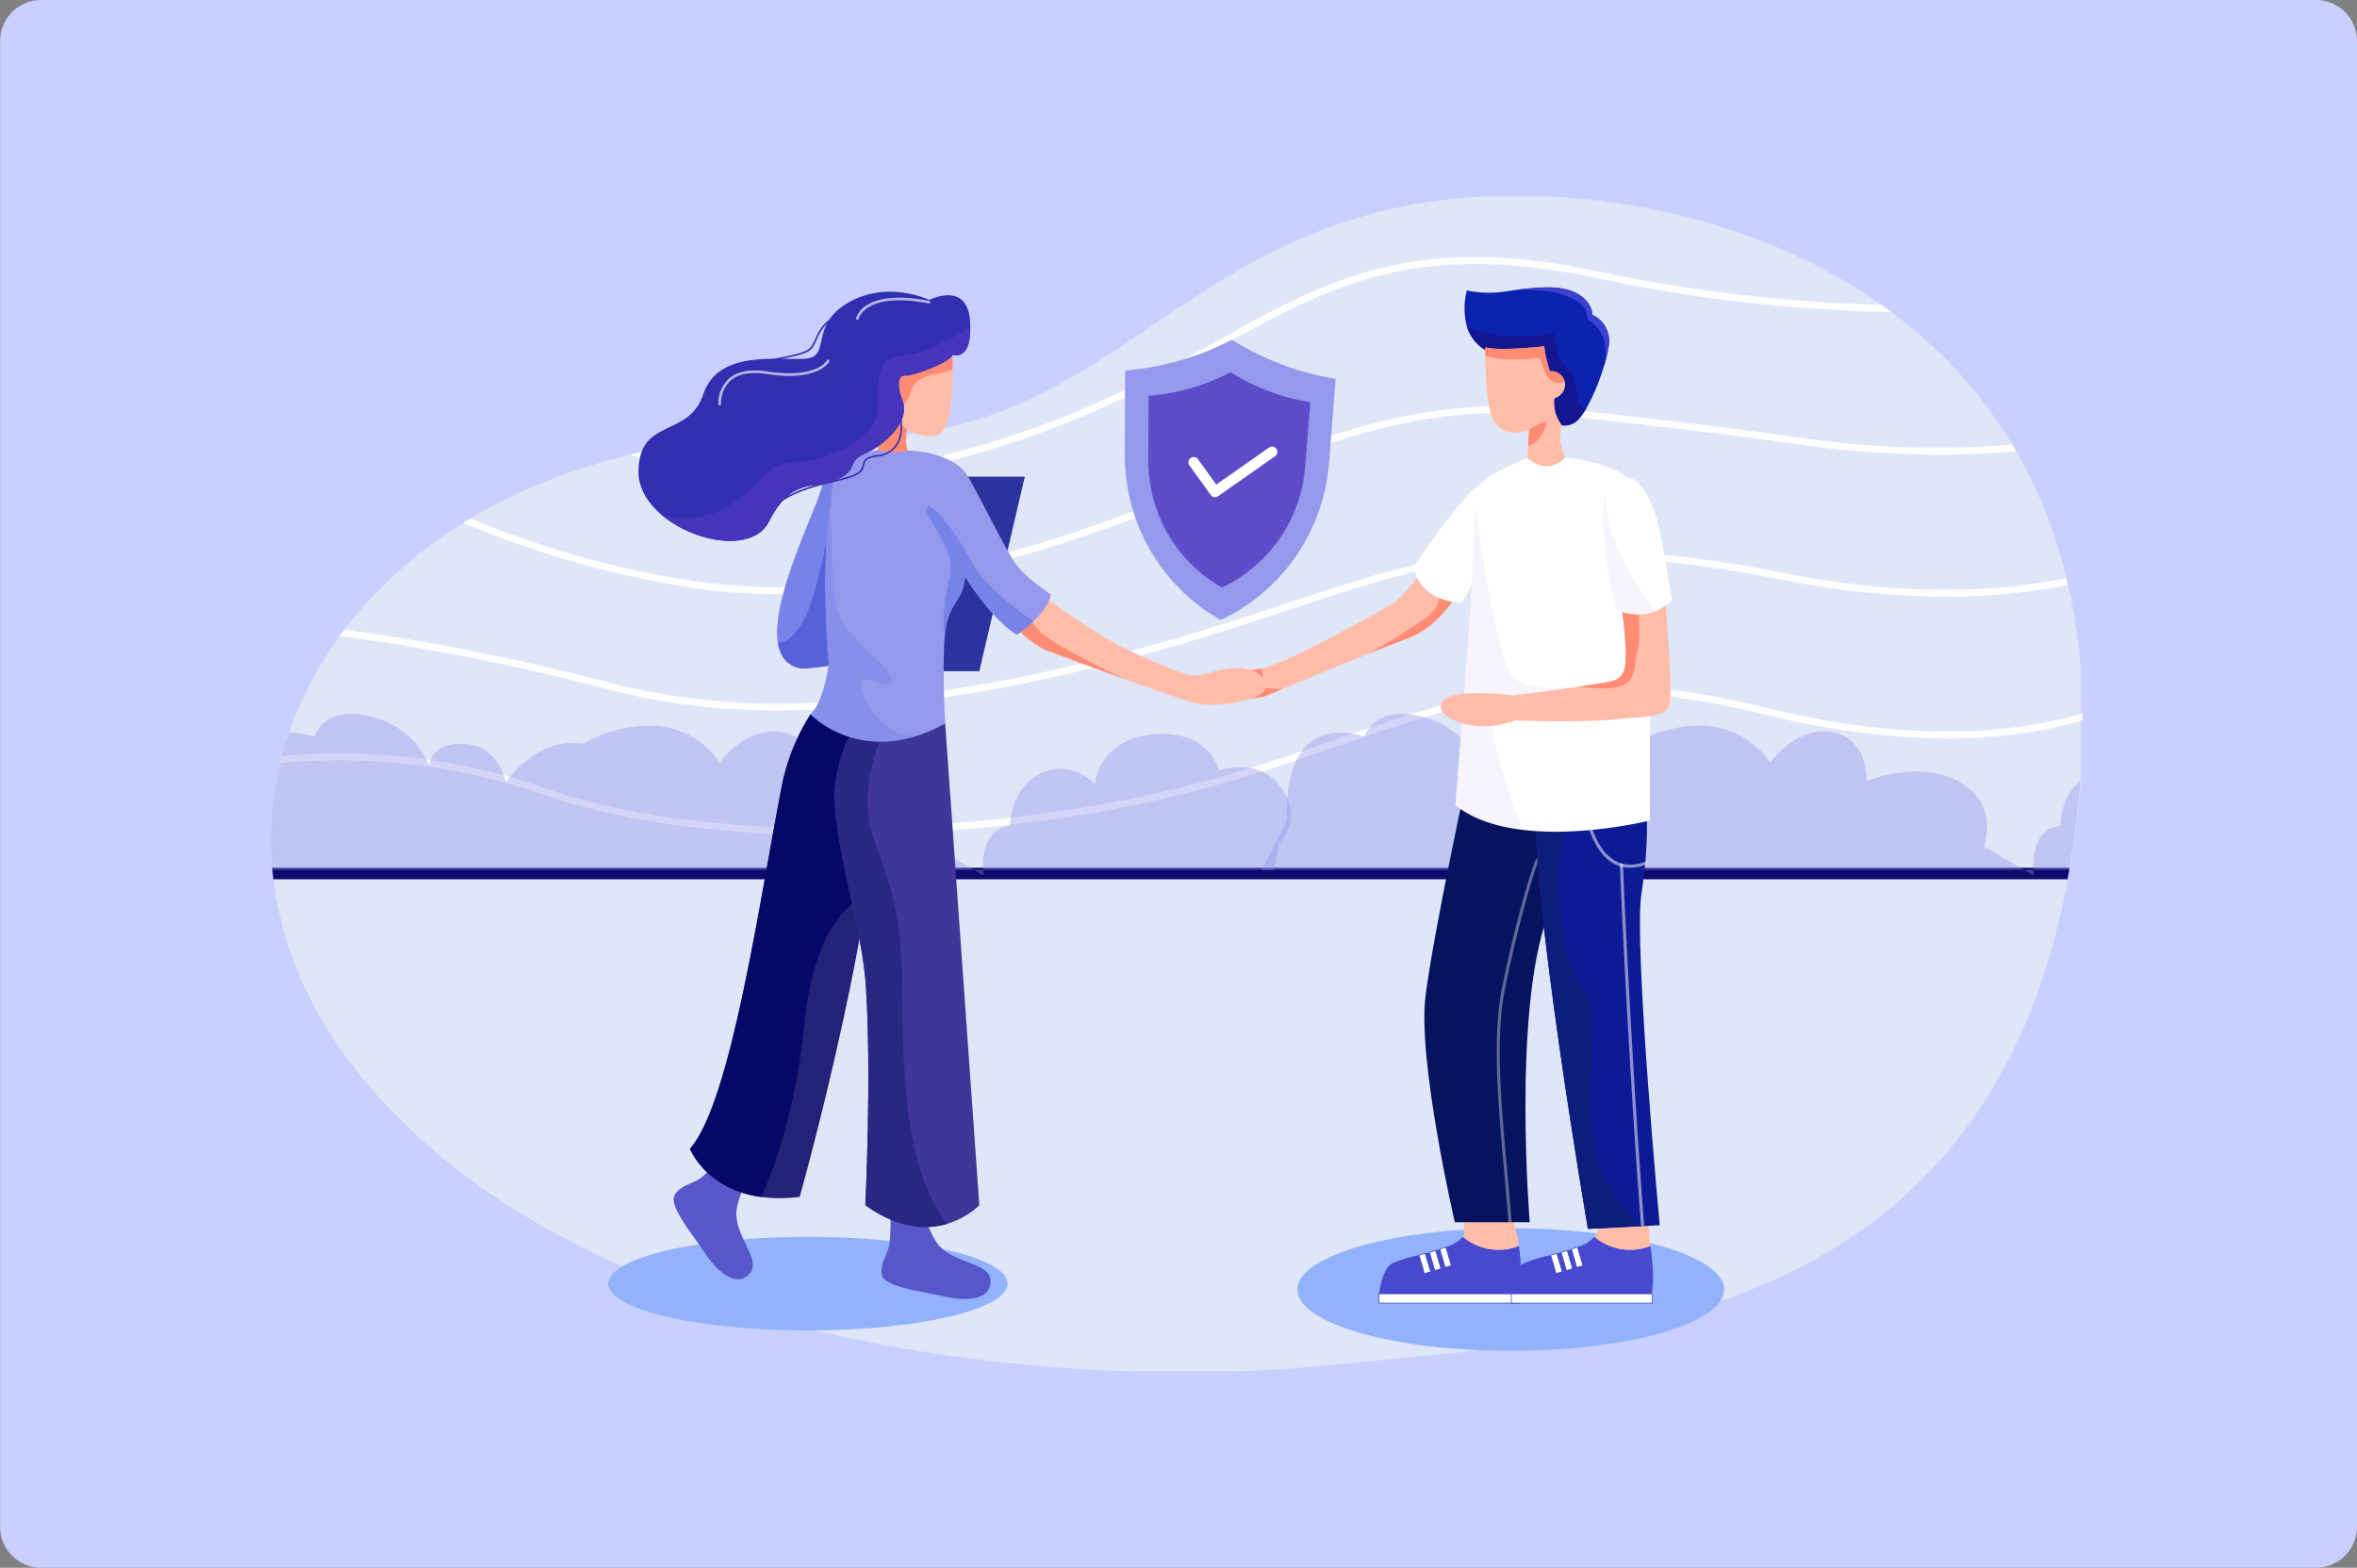 <svg xmlns="http://www.w3.org/2000/svg" xmlns:xlink="http://www.w3.org/1999/xlink" width="424" height="282" viewBox="0 0 424 282"><rect x="0" y="0" width="424" height="282" fill="#808080" stroke="none"/><defs><clipPath id="clip-path"><rect id="Rect&#xE1;ngulo_6009" data-name="Rect&#xE1;ngulo 6009" width="424" height="282" transform="translate(-0.018)" fill="none"></rect></clipPath><clipPath id="clip-path-3"><rect id="Rect&#xE1;ngulo_5971" data-name="Rect&#xE1;ngulo 5971" width="325.719" height="211.324" fill="none"></rect></clipPath><clipPath id="clip-path-4"><path id="Trazado_18008" data-name="Trazado 18008" d="M304.429,73.251h0c-44.522,8.2-57.5,43.74-102.858,41.661-85.728-3.923-127.233,63.933-86.752,114.478,33.506,41.835,99.865,53.86,148.543,53.866h.084a259.906,259.906,0,0,0,27.561-1.4c47.272-5.106,123.038-4.531,133.249-100.094,8.914-83.4-55.078-110.131-101.112-110.127H322.7a104.172,104.172,0,0,0-18.271,1.615" transform="translate(-99.208 -71.636)" fill="none"></path></clipPath><clipPath id="clip-path-5"><rect id="Rect&#xE1;ngulo_5974" data-name="Rect&#xE1;ngulo 5974" width="194.179" height="29.057" fill="none"></rect></clipPath><clipPath id="clip-path-6"><rect id="Rect&#xE1;ngulo_5973" data-name="Rect&#xE1;ngulo 5973" width="194.177" height="29.055" fill="none"></rect></clipPath><clipPath id="clip-path-7"><rect id="Rect&#xE1;ngulo_5976" data-name="Rect&#xE1;ngulo 5976" width="194.178" height="29.057" fill="none"></rect></clipPath><clipPath id="clip-path-8"><rect id="Rect&#xE1;ngulo_5975" data-name="Rect&#xE1;ngulo 5975" width="194.178" height="29.055" fill="none"></rect></clipPath><clipPath id="clip-path-11"><path id="Trazado_18015" data-name="Trazado 18015" d="M473.41,214.006h0c-2.044,1.141-17.614,10.041-22.84,11.432-5.087,1.354-11.233-.732-12.176,3.573s12.024,1.618,12.024,1.618,19.833-8.276,25.774-10.445,9.289-8.583,9.289-8.583l-6.127-4.488s-3.745,5.666-5.945,6.893" transform="translate(-438.345 -207.113)" fill="none"></path></clipPath><clipPath id="clip-path-13"><path id="Trazado_18020" data-name="Trazado 18020" d="M543.441,105.988l0,0a19.886,19.886,0,0,1-6.8-.207,13.018,13.018,0,0,0,0,6.458,7.515,7.515,0,0,0,3.8,4.524l10.808,11.879s2.172,2.437,4.73.933,5.939-10.567,6.249-14.3a5.148,5.148,0,0,0-3-5.109s.069-2.521-3.211-4.075a12.027,12.027,0,0,0-5.011-.868,51.152,51.152,0,0,0-7.556.764" transform="translate(-536.229 -105.224)" fill="none"></path></clipPath><clipPath id="clip-path-15"><path id="Trazado_18033" data-name="Trazado 18033" d="M521.719,323.995h0c-1.471,11.632,5.269,40.693,5.269,40.693h13.478s-3.1-37.505,3.139-54.9l.942-21.6-15.362-3.479s-5.994,27.651-7.468,39.283" transform="translate(-521.511 -284.712)" fill="none"></path></clipPath><clipPath id="clip-path-16"><rect id="Rect&#xE1;ngulo_5982" data-name="Rect&#xE1;ngulo 5982" width="7.68" height="68.947" fill="none"></rect></clipPath><clipPath id="clip-path-17"><rect id="Rect&#xE1;ngulo_5981" data-name="Rect&#xE1;ngulo 5981" width="7.679" height="68.947" fill="none"></rect></clipPath><clipPath id="clip-path-19"><path id="Trazado_18048" data-name="Trazado 18048" d="M562.262,289.093c-1.449,15.51,9.33,78.335,9.33,78.335l12.915-.652s-4.7-50.619-3.3-59.563c1.974-12.621.452-19.463.452-19.463Z" transform="translate(-562.128 -287.748)" fill="none"></path></clipPath><clipPath id="clip-path-20"><rect id="Rect&#xE1;ngulo_5985" data-name="Rect&#xE1;ngulo 5985" width="12.72" height="7.191" fill="none"></rect></clipPath><clipPath id="clip-path-21"><rect id="Rect&#xE1;ngulo_5984" data-name="Rect&#xE1;ngulo 5984" width="12.719" height="7.189" fill="none"></rect></clipPath><clipPath id="clip-path-22"><rect id="Rect&#xE1;ngulo_5987" data-name="Rect&#xE1;ngulo 5987" width="4.57" height="68.196" fill="none"></rect></clipPath><clipPath id="clip-path-23"><rect id="Rect&#xE1;ngulo_5986" data-name="Rect&#xE1;ngulo 5986" width="4.569" height="68.195" fill="none"></rect></clipPath><clipPath id="clip-path-25"><path id="Trazado_18051" data-name="Trazado 18051" d="M545.8,167.381a63.973,63.973,0,0,0-6.743,3.193c-3.177,1.784-2.855,9.375-3.132,17.387s-3.064,41.84-3.064,41.84c10.877,8.806,35,2.764,35,2.764-.145-18.771.681-53.122-1.666-58.82S552.6,167.31,552.6,167.31l-.54-.254Z" transform="translate(-532.858 -167.056)" fill="none"></path></clipPath><clipPath id="clip-path-26"><rect id="Rect&#xE1;ngulo_5990" data-name="Rect&#xE1;ngulo 5990" width="39.202" height="69.741" fill="none"></rect></clipPath><clipPath id="clip-path-27"><rect id="Rect&#xE1;ngulo_5989" data-name="Rect&#xE1;ngulo 5989" width="39.202" height="69.738" fill="none"></rect></clipPath><clipPath id="clip-path-29"><path id="Trazado_18055" data-name="Trazado 18055" d="M543.821,126.986v0s-.121,7.219.806,11.212c1.424,6.147,7.064,3.59,7.064,3.59l-.319,5.112s3.439,3.338,6.8-.069c0,0-1.508-3.2-.61-5.9a6.423,6.423,0,0,1-1.29-4.789,2.608,2.608,0,0,0,1.888-2.624,2.494,2.494,0,0,0-2.716-2.233,20.617,20.617,0,0,1-1.036-4.489s-8.034.921-10.589.184" transform="translate(-543.816 -126.802)" fill="none"></path></clipPath><clipPath id="clip-path-31"><path id="Trazado_18058" data-name="Trazado 18058" d="M559.845,219.18a48.207,48.207,0,0,1,.866,7.376c.163,3.627.172,5.9-2.26,6.607s-17.978,2.6-17.978,2.6-10.5-1.357-12.521.923,2.843,4.56,6.7,4.614a15.77,15.77,0,0,0,6.239-1.032s14.172.543,20.363-.488c0,0,5.743-.006,6.949-1.448.959-1.147.55-6.02.55-6.02-.091-4.614-.914-14.578-.914-14.739Z" transform="translate(-527.479 -217.577)" fill="none"></path></clipPath><clipPath id="clip-path-33"><path id="Trazado_18061" data-name="Trazado 18061" d="M587.212,177.749h0c-1.658,5.341,1.887,20.826,1.887,20.826s5.731,2.935,10.117-1.727c0,0-1.53-9.741-2.427-13.539s-3.067-8.112-5.279-8.425a4.653,4.653,0,0,0-.646-.047,3.777,3.777,0,0,0-3.651,2.911" transform="translate(-586.771 -174.838)" fill="none"></path></clipPath><clipPath id="clip-path-34"><rect id="Rect&#xE1;ngulo_5995" data-name="Rect&#xE1;ngulo 5995" width="11.741" height="24.614" fill="none"></rect></clipPath><clipPath id="clip-path-37"><path id="Trazado_18066" data-name="Trazado 18066" d="M327.847,131.236l-.474,9.71s3.729,3.848,7.577,2.9,2.843-15.038,2.843-15.038Z" transform="translate(-327.373 -128.809)" fill="none"></path></clipPath><clipPath id="clip-path-39"><path id="Trazado_18070" data-name="Trazado 18070" d="M269.034,274.886h0c-3.909,20.091-9.017,56.4-16.433,64.8,0,0,4.123,10.551,19.736,8.651,0,0,15.7-55.516,14.673-84l-12.724-2.808a37.5,37.5,0,0,0-5.252,13.359" transform="translate(-252.602 -261.527)" fill="none"></path></clipPath><clipPath id="clip-path-41"><path id="Trazado_18074" data-name="Trazado 18074" d="M322.009,265.271l-13.159.617s-3.436,6.142-3.275,12.352c.255,9.868,4.968,23.729,5.615,33.814,1.055,16.437-.1,39.476-.1,39.476,12.237,8.862,20.508,0,20.508,0l-6.139-86.644Z" transform="translate(-305.569 -264.885)" fill="none"></path></clipPath><clipPath id="clip-path-43"><path id="Trazado_18078" data-name="Trazado 18078" d="M373.072,225.1a16.18,16.18,0,0,0,4.894,3.545c2.35.848,24.238,9.1,27.59,9.673s14.334-.771,11.447-4.547-9.913-.768-11.859-.578-5.327-1.425-11.3-4.047-15.529-9.6-15.529-9.6Z" transform="translate(-373.072 -219.546)" fill="none"></path></clipPath><clipPath id="clip-path-45"><path id="Trazado_18082" data-name="Trazado 18082" d="M292.478,171.787h0c-1.358,5.213-14.649,30.456-3.554,32.287,1.846-.058,4.855-.517,4.855-.517s-.852,6.49-3.243,8.75c0,0,9.313,9.89,24.225,1.652,0,0-.8-14.346.347-18.383s2.723-3.678,3.255-8.024c0,0,4.372,7.343,9.288,10.429,0,0,5.491-3.537,6.1-7.262,0,0-4.4-2.872-6.213-5.328s-6-11.2-8.666-15.826-10.851-4.7-10.851-4.7a10.308,10.308,0,0,1-5.34-.087s-8.783,1.58-10.2,7.014" transform="translate(-284.536 -164.773)" fill="none"></path></clipPath><clipPath id="clip-path-46"><rect id="Rect&#xE1;ngulo_6002" data-name="Rect&#xE1;ngulo 6002" width="25.539" height="44.047" fill="none"></rect></clipPath><clipPath id="clip-path-47"><rect id="Rect&#xE1;ngulo_6001" data-name="Rect&#xE1;ngulo 6001" width="25.539" height="44.046" fill="none"></rect></clipPath><clipPath id="clip-path-48"><path id="Trazado_18084" data-name="Trazado 18084" d="M294.161,212.064h0m0,0h0m0,0h0m0,0h0m0,0c-.006-.077-.094-1.162-.184-2.276.129,1.586.18,2.218.184,2.276m-.184-2.276v0m0-.021v0m0-.012,0-.034,0,.034m0-.034c0-.01,0-.02,0-.03,0,.01,0,.02,0,.03m0-.03v0m0-.017v0m0-.018c0-.01,0-.021,0-.031,0,.01,0,.021,0,.031m0-.031-.016-.2c.005.068.011.135.016.2m-.016-.2c0-.026,0-.052-.006-.078,0,.026,0,.052.006.078m-.006-.078c0-.007,0-.015,0-.022s0,.015,0,.022m0-.022c0-.038-.006-.078-.009-.117,0,.039.006.078.009.117m-.009-.117c0-.01,0-.02,0-.03,0,.01,0,.02,0,.03m0-.03h0m0,0c0-.023,0-.045-.005-.068,0,.023,0,.046.005.068m-.005-.068,0-.029c0,.009,0,.019,0,.029m0-.029v0m0-.013,0-.058,0,.058m0-.058c0-.016,0-.032,0-.048,0,.016,0,.032,0,.048m0-.048c0-.025,0-.05-.006-.075,0,.025,0,.05.006.075m-.006-.075v0m0,0,0-.035,0,.035m0-.035c0-.009,0-.017,0-.025l0,.025m0-.025,0-.025,0,.025m0-.025v0m0,0q-.024-.3-.051-.624l.051.624m-.051-.624c0-.012,0-.025,0-.037l0,.037m0-.037-.01-.124c0,.04.006.082.01.124m-.01-.124h0m0,0q-.014-.175-.029-.358c.008.1.018.222.029.358m-.029-.358c0-.03,0-.057-.007-.084,0,.028,0,.056.007.084m-.007-.086c0-.028,0-.053-.006-.077,0,.026,0,.049.006.077m-.006-.077v0Zm0-.012v0Zm0-.006v0Zm0-.009v0Zm0-.02v0Zm0-.012v0Zm0-.016v0Zm0-.014v0m0-.006v0Zm0-.024v0Zm0-.005v0Zm0-.01v0Zm0-.016v0Zm-1.315-31.787h0c-1.358,5.214-14.649,30.456-3.555,32.287,1.846-.058,4.855-.517,4.855-.517-1.719-21.237.442-28.966.442-28.966l.436-6.182a6.9,6.9,0,0,0-2.181,3.379" transform="translate(-284.537 -172.172)" fill="none"></path></clipPath><clipPath id="clip-path-51"><path id="Trazado_18090" data-name="Trazado 18090" d="M271.441,108.791h0c-7.109,4.162-2.89,9.712-7.688,10.059-.917.066-2.056.046-3.317.025-5.335-.087-12.856-.175-15.006,6.329-2.659,8.041-11.675,4.11-11.675,14.051s19.421,16.88,23.467,8.9,7.89-5.752,12.051-7.486,1.952-3.41,5.138-4.7,8.243-5.593,6.884-9.409-.549-4.8.578-4.682,7.987-2.341,8.414-3.758c0,0,3.58,1.416,3.118-5.983s-7.341-3.873-7.341-3.873a17.848,17.848,0,0,0-7.088-1.473h-.128a14.741,14.741,0,0,0-7.407,2" transform="translate(-233.755 -106.795)" fill="none"></path></clipPath><clipPath id="clip-path-53"><rect id="Rect&#xE1;ngulo_6005" data-name="Rect&#xE1;ngulo 6005" width="19.991" height="8.255" fill="none"></rect></clipPath><clipPath id="clip-path-55"><rect id="Rect&#xE1;ngulo_6007" data-name="Rect&#xE1;ngulo 6007" width="13.361" height="3.993" fill="none"></rect></clipPath><clipPath id="clip-path-56"><rect id="Rect&#xE1;ngulo_6006" data-name="Rect&#xE1;ngulo 6006" width="13.36" height="3.992" fill="none"></rect></clipPath></defs><g id="Grupo_15155" data-name="Grupo 15155" transform="translate(0.018)"><g id="Grupo_15154" data-name="Grupo 15154" clip-path="url(#clip-path)"><g id="Grupo_15035" data-name="Grupo 15035"><g id="Grupo_15034" data-name="Grupo 15034" clip-path="url(#clip-path)"><path id="Trazado_18000" data-name="Trazado 18000" d="M7.369,0H416.613a7.37,7.37,0,0,1,7.369,7.369V274.631A7.37,7.37,0,0,1,416.613,282H7.369A7.37,7.37,0,0,1,0,274.631V7.369A7.37,7.37,0,0,1,7.369,0" fill="#c9d0ff"></path></g></g><g id="Grupo_15037" data-name="Grupo 15037" transform="translate(48.617 35.342)"><g id="Grupo_15036" data-name="Grupo 15036" clip-path="url(#clip-path-3)"><path id="Trazado_18001" data-name="Trazado 18001" d="M201.665,114.916C247.024,116.994,260,81.459,304.522,73.255S434.565,86.2,424.353,181.766s-85.978,94.987-133.25,100.1-135.71-1.924-176.191-52.47,1.024-118.4,86.752-114.476" transform="translate(-99.132 -71.787)" fill="#dfe6f7"></path></g></g><g id="Grupo_15049" data-name="Grupo 15049" transform="translate(48.74 35.194)"><g id="Grupo_15048" data-name="Grupo 15048" clip-path="url(#clip-path-4)"><rect id="Rect&#xE1;ngulo_5972" data-name="Rect&#xE1;ngulo 5972" width="338.796" height="2.07" transform="translate(-3.349 120.897)" fill="#0b0a6d"></rect><path id="Trazado_18002" data-name="Trazado 18002" d="M232.791,134.8a84.925,84.925,0,0,1-11.237-.725,67.072,67.072,0,0,1-24.622-8.1,55.768,55.768,0,0,1-13.516-10.759,34.243,34.243,0,0,1-4.148-5.419.616.616,0,0,1,1.071-.611,33.953,33.953,0,0,0,4.036,5.251,54.574,54.574,0,0,0,13.237,10.506c11.206,6.4,30.894,12.536,61.048,5.394,23.407-5.544,38.3-13.83,51.431-21.141,19.67-10.947,35.207-19.6,68.677-12.459A283.586,283.586,0,0,0,448.7,102.6a200.887,200.887,0,0,0,28.55-2.961.617.617,0,0,1,.246,1.208,202,202,0,0,1-28.714,2.984,282.652,282.652,0,0,1-31.415-.446,280.465,280.465,0,0,1-38.858-5.443c-33.018-7.04-48.376,1.509-67.82,12.331-13.206,7.35-28.173,15.68-51.746,21.263a113.837,113.837,0,0,1-26.152,3.264" transform="translate(-139.894 -83.079)" fill="#fff"></path><path id="Trazado_18003" data-name="Trazado 18003" d="M213.32,182.468a103.628,103.628,0,0,1-17.686-1.479,173.277,173.277,0,0,1-37.913-10.911,90.37,90.37,0,0,1-13.156-6.644.617.617,0,0,1,.677-1.032,91.134,91.134,0,0,0,13,6.555,172.045,172.045,0,0,0,37.6,10.814,110.446,110.446,0,0,0,34.046.283c25.3-3.522,44.142-11.061,60.763-17.713,4.336-1.735,8.431-3.374,12.54-4.909,16.016-5.983,31.121-10.717,53.855-8.031q2.831.324,5.674.647c10.759,1.223,21.884,2.487,33.367,4.148a169.258,169.258,0,0,0,46.525.644,87.705,87.705,0,0,0,16.791-3.659.616.616,0,1,1,.428,1.156c-.246.091-6.135,2.243-17,3.717a152.275,152.275,0,0,1-20.083,1.323h-.33a185.855,185.855,0,0,1-26.506-1.962c-11.464-1.659-22.58-2.922-33.33-4.144l-5.677-.647c-22.462-2.653-37.42,2.035-53.281,7.959-4.1,1.53-8.184,3.166-12.513,4.9-16.686,6.679-35.6,14.247-61.051,17.79a121.448,121.448,0,0,1-16.738,1.188" transform="translate(-122.14 -110.804)" fill="#fff"></path><path id="Trazado_18004" data-name="Trazado 18004" d="M195.788,230.024a119.946,119.946,0,0,1-30.343-3.677c-31.816-8.427-55.244-10.461-55.477-10.481a.617.617,0,0,1,.1-1.228c.234.02,23.77,2.063,55.69,10.517a122.138,122.138,0,0,0,35.379,3.533c30.607-1.174,58.036-8.883,78.51-15.469,2.789-.9,5.5-1.795,8.113-2.664,15.82-5.248,29.481-9.777,47.57-9.575a211.36,211.36,0,0,1,40.832,4.274c22.261,4.447,38.865,3.229,48.873,1.425,10.84-1.955,16.491-5,16.547-5.03a.616.616,0,1,1,.592,1.081c-.233.128-5.835,3.154-16.847,5.149a112.059,112.059,0,0,1-20.714,1.677,153.1,153.1,0,0,1-28.694-3.092,210.192,210.192,0,0,0-40.6-4.248c-17.883-.2-31.456,4.3-47.171,9.512-2.621.87-5.33,1.769-8.124,2.667a378.659,378.659,0,0,1-36.543,10.017,243.045,243.045,0,0,1-42.3,5.51q-2.713.1-5.4.1" transform="translate(-104.404 -137.432)" fill="#fff"></path><path id="Trazado_18005" data-name="Trazado 18005" d="M187.946,277.689a218.433,218.433,0,0,1-25.458-1.41,126.437,126.437,0,0,1-27.245-5.955,111.071,111.071,0,0,0-41.77-5.94,95.685,95.685,0,0,0-18.2,2.419.617.617,0,0,1-.318-1.191,97.065,97.065,0,0,1,18.457-2.459,117.1,117.1,0,0,1,19.361.693,106.277,106.277,0,0,1,22.878,5.316c32.975,11.718,86.66,7.956,120.431-1.532,8.2-2.305,15.322-4.779,22.206-7.173,23.194-8.062,41.514-14.429,77.926-5.53,24.06,5.88,41.146,4.426,51.241,2.17,10.929-2.442,16.245-6.32,16.3-6.359a.617.617,0,0,1,.737.989c-.22.164-5.521,4.046-16.672,6.553a91.148,91.148,0,0,1-21.34,2.028,138.639,138.639,0,0,1-30.558-4.183c-36.058-8.813-54.227-2.5-77.231,5.5-6.9,2.4-14.037,4.878-22.277,7.193a230.009,230.009,0,0,1-29.766,6.117,279.685,279.685,0,0,1-32.5,2.681q-3.133.074-6.2.074" transform="translate(-86.648 -162.682)" fill="#fff"></path><g id="Grupo_15042" data-name="Grupo 15042" transform="translate(-10.726 93.229)" opacity="0.39"><g id="Grupo_15041" data-name="Grupo 15041"><g id="Grupo_15040" data-name="Grupo 15040" clip-path="url(#clip-path-5)"><g id="Grupo_15039" data-name="Grupo 15039" transform="translate(0 0)"><g id="Grupo_15038" data-name="Grupo 15038" clip-path="url(#clip-path-6)"><path id="Trazado_18006" data-name="Trazado 18006" d="M81.926,280.484s-1.759-19.644,13.943-15.013c0,0,1.6-5.663,10.022-3.631a14.919,14.919,0,0,1,10.7,8.888s-.1-4.112,6.147-3.959,7.609,6.922,7.609,6.922,5.381-8.254,13.867-6.922c0,0,15.415-9.236,24.637,3.35,0,0,4.575-6.534,11.111-5.447s6.245,8.788,6.245,8.788,9.222-3.922,16.63.147,4.43,11.62,4.43,11.62l9,5.229s-1.2-8.328,4.8-8.909c0,0-.194-6.583,5.422-9.393s9.829,1.84,9.829,1.84.532-8.038,10.6-8.91,11.716,6.488,11.716,6.488,7.15-2.671,11.231,3.152-.512,10.041-.512,10.041l-.713,4.683H77.375Z" transform="translate(-77.375 -261.401)" fill="#908fec"></path></g></g></g></g></g><g id="Grupo_15047" data-name="Grupo 15047" transform="translate(178.22 93.229)" opacity="0.39"><g id="Grupo_15046" data-name="Grupo 15046"><g id="Grupo_15045" data-name="Grupo 15045" clip-path="url(#clip-path-7)"><g id="Grupo_15044" data-name="Grupo 15044" transform="translate(0 0)"><g id="Grupo_15043" data-name="Grupo 15043" clip-path="url(#clip-path-8)"><path id="Trazado_18007" data-name="Trazado 18007" d="M466.522,280.484s-1.759-19.644,13.942-15.013c0,0,1.6-5.663,10.022-3.631a14.919,14.919,0,0,1,10.7,8.888s-.1-4.112,6.147-3.959,7.609,6.922,7.609,6.922,5.382-8.254,13.867-6.922c0,0,15.416-9.236,24.637,3.35,0,0,4.575-6.534,11.11-5.447s6.245,8.788,6.245,8.788,9.222-3.922,16.629.147,4.43,11.62,4.43,11.62l9,5.229s-1.2-8.328,4.8-8.909c0,0-.194-6.583,5.422-9.393s9.829,1.84,9.829,1.84.532-8.038,10.6-8.91,11.716,6.488,11.716,6.488,7.149-2.671,11.231,3.152-.512,10.041-.512,10.041l-.713,4.683H461.974Z" transform="translate(-461.971 -261.401)" fill="#908fec"></path></g></g></g></g></g></g></g><g id="Grupo_15051" data-name="Grupo 15051" transform="translate(48.617 35.342)"><g id="Grupo_15050" data-name="Grupo 15050" clip-path="url(#clip-path-3)"><path id="Trazado_18009" data-name="Trazado 18009" d="M294.5,461.247c0,4.653-16.083,8.424-35.922,8.424s-35.922-3.772-35.922-8.424,16.083-8.424,35.922-8.424,35.922,3.772,35.922,8.424" transform="translate(-161.888 -265.698)" fill="#92b3fb"></path><path id="Trazado_18010" data-name="Trazado 18010" d="M551.768,460.732c0,6.089-17.185,11.025-38.385,11.025S475,466.82,475,460.732s17.185-11.025,38.384-11.025,38.385,4.936,38.385,11.025" transform="translate(-290.255 -264.113)" fill="#92b3fb"></path><path id="Trazado_18011" data-name="Trazado 18011" d="M479.356,207.113s-3.745,5.666-5.945,6.893c-2.044,1.141-17.614,10.041-22.84,11.433-5.087,1.354-11.233-.732-12.176,3.573s12.024,1.617,12.024,1.617,19.833-8.276,25.775-10.445,9.289-8.583,9.289-8.583Z" transform="translate(-271.609 -140.702)" fill="#f4e2e4"></path></g></g><g id="Grupo_15053" data-name="Grupo 15053"><g id="Grupo_15052" data-name="Grupo 15052" clip-path="url(#clip-path)"><path id="Trazado_18012" data-name="Trazado 18012" d="M473.41,214.006c-2.044,1.141-17.614,10.041-22.84,11.432-5.087,1.354-11.233-.732-12.176,3.573s12.024,1.618,12.024,1.618,19.833-8.276,25.774-10.445,9.289-8.583,9.289-8.583l-6.127-4.488s-3.745,5.666-5.945,6.893Z" transform="translate(-222.991 -105.361)" fill="#ffbca9"></path></g></g><g id="Grupo_15055" data-name="Grupo 15055" transform="translate(215.354 101.752)"><g id="Grupo_15054" data-name="Grupo 15054" clip-path="url(#clip-path-11)"><path id="Trazado_18013" data-name="Trazado 18013" d="M513.331,213.943s1.6,3.193-1.824,5.836a115.056,115.056,0,0,1-10.7,6.678l7.121-1.317,8.2-3.583,2.442-5.828Z" transform="translate(-470.123 -210.587)" fill="#ff8b74"></path><path id="Trazado_18014" data-name="Trazado 18014" d="M449.625,241.939a5.178,5.178,0,0,1,1.185,3.832c-.387,2,5.227.881,5.227.881l-6.26,4.043s-7.324-.091-7.537-.061-3.078-5.1-2.588-5.329,6.447-3.456,7.025-3.456,2.948.091,2.948.091" transform="translate(-438.982 -224.784)" fill="#ff8b74"></path></g></g><g id="Grupo_15057" data-name="Grupo 15057" transform="translate(48.617 35.342)"><g id="Grupo_15056" data-name="Grupo 15056" clip-path="url(#clip-path-3)"><path id="Trazado_18016" data-name="Trazado 18016" d="M531.284,175.7s.462-1.445-3.006,1.619-10.693,13.817-10.693,13.817.4,5.954,8.612,6.534l5.549-9.538Z" transform="translate(-311.919 -124.547)" fill="#fff"></path><path id="Trazado_18017" data-name="Trazado 18017" d="M540.433,116.76a7.516,7.516,0,0,1-3.8-4.524,13.018,13.018,0,0,1,0-6.458,19.886,19.886,0,0,0,6.8.207c3.591-.553,9.288-1.45,12.569.1s3.211,4.075,3.211,4.075a5.15,5.15,0,0,1,3,5.109c-.311,3.728-3.692,12.792-6.25,14.3s-4.731-.933-4.731-.933Z" transform="translate(-321.403 -88.869)" fill="#0b22af"></path></g></g><g id="Grupo_15059" data-name="Grupo 15059" transform="translate(263.444 51.695)"><g id="Grupo_15058" data-name="Grupo 15058" clip-path="url(#clip-path-13)"><path id="Trazado_18018" data-name="Trazado 18018" d="M559.427,133.112s-2.464,2.283-3.007-.181-.217-4.312-2.138-6.052-2.247-6.269-2.247-6.269-8.913,1.957-16.449-1.486l3.225,6.994,3.152,1.274,7.717,8.69,3.623,2.464a29.007,29.007,0,0,0,2.826-.978c0-.109,3.3-4.457,3.3-4.457" transform="translate(-535.902 -112.296)" fill="#141590"></path><path id="Trazado_18019" data-name="Trazado 18019" d="M570.524,120.993s1.63-5.508.072-8.081-2.608-2.537-2.608-2.537.58-2.355-2.682-3.914-6.135-1.538-10.042-1.566l7-1.187s4.565,1.232,4.6,1.341,3.8,3.406,3.8,3.406a22.256,22.256,0,0,1,1.256,3.008c-.1.181.884,4.928.884,4.928l-1.523,4.059Z" transform="translate(-545.912 -104.453)" fill="#3c40cf"></path></g></g><g id="Grupo_15061" data-name="Grupo 15061" transform="translate(48.617 35.342)"><g id="Grupo_15060" data-name="Grupo 15060" clip-path="url(#clip-path-3)"><path id="Trazado_18021" data-name="Trazado 18021" d="M529.6,472.21l.676.8V474.6H504.918v-1.815l.459-.311Z" transform="translate(-305.475 -275.56)" fill="#fff"></path><path id="Trazado_18022" data-name="Trazado 18022" d="M530.28,474.6H504.823v-1.887l.491-.334h.014l24.249-.266.7.827Zm-25.362-.095h25.267v-1.53l-.651-.767-24.19.265-.426.289Z" transform="translate(-305.426 -275.51)" fill="#0c1a96"></path><path id="Trazado_18023" data-name="Trazado 18023" d="M524.336,461.448l-.946-3.278c.368-.1.737-.207,1.1-.316l.974,3.268Z" transform="translate(-314.872 -268.257)" fill="#fff"></path><path id="Trazado_18024" data-name="Trazado 18024" d="M524.243,461.446l-.972-3.37.046-.013c.384-.107.753-.213,1.094-.315l.046-.014,1,3.359Zm-.854-3.3.919,3.186,1.032-.3-.947-3.177c-.315.094-.653.192-1,.289" transform="translate(-314.811 -268.196)" fill="#0c1a96"></path><path id="Trazado_18025" data-name="Trazado 18025" d="M528.131,460.265l-.949-3.292c.371-.121.732-.246,1.077-.376l1,3.341Z" transform="translate(-316.801 -267.618)" fill="#fff"></path><path id="Trazado_18026" data-name="Trazado 18026" d="M528.038,460.26l-.975-3.381.044-.014c.386-.125.747-.252,1.075-.375l.049-.018,1.024,3.436Zm-.859-3.319.924,3.2,1.032-.3-.968-3.246c-.3.113-.636.229-.987.344" transform="translate(-316.74 -267.554)" fill="#0c1a96"></path><path id="Trazado_18027" data-name="Trazado 18027" d="M520.521,462.537l-.958-3.323c.364-.094.733-.19,1.1-.288l.98,3.285Z" transform="translate(-312.925 -268.802)" fill="#fff"></path><path id="Trazado_18028" data-name="Trazado 18028" d="M520.432,462.536l-.985-3.415.049-.012c.363-.094.732-.19,1.1-.288l.045-.012,1.006,3.375Zm-.867-3.348.933,3.23,1.032-.3-.952-3.193c-.34.09-.677.178-1.011.264" transform="translate(-312.866 -268.742)" fill="#0c1a96"></path><path id="Trazado_18029" data-name="Trazado 18029" d="M507.262,457.613a26.235,26.235,0,0,1,4.853-1.5l.958,3.323,1.123-.326-.979-3.285c.258-.069.518-.139.776-.211l.946,3.278,1.123-.326-.974-3.268q.39-.116.767-.24l.949,3.292,1.123-.326-1-3.341A6.987,6.987,0,0,0,520,452.826a9.928,9.928,0,0,0,10.071,1.647c.276,2,.737,6.073.21,8.674H504.919s.453-4.446,2.343-5.532" transform="translate(-305.475 -265.699)" fill="#4849cf"></path><path id="Trazado_18030" data-name="Trazado 18030" d="M535.615,449.352a1.851,1.851,0,0,0,.233-.406,26.726,26.726,0,0,0-.112-2.948l8.937.338s.692,2.464.884,3.769c.03.207.076.513.128.893a9.928,9.928,0,0,1-10.071-1.647" transform="translate(-321.09 -262.226)" fill="#ffbca9"></path><path id="Trazado_18031" data-name="Trazado 18031" d="M529.184,284.712s-5.994,27.651-7.468,39.283,5.269,40.693,5.269,40.693h13.478s-3.1-37.505,3.139-54.9l.942-21.6Z" transform="translate(-313.913 -180.178)" fill="#06135e"></path></g></g><g id="Grupo_15068" data-name="Grupo 15068" transform="translate(256.213 139.876)"><g id="Grupo_15067" data-name="Grupo 15067" clip-path="url(#clip-path-15)"><g id="Grupo_15066" data-name="Grupo 15066" transform="translate(13.022 14.356)" opacity="0.36"><g id="Grupo_15065" data-name="Grupo 15065"><g id="Grupo_15064" data-name="Grupo 15064" clip-path="url(#clip-path-16)"><g id="Grupo_15063" data-name="Grupo 15063" transform="translate(0.001)"><g id="Grupo_15062" data-name="Grupo 15062" clip-path="url(#clip-path-17)"><path id="Trazado_18032" data-name="Trazado 18032" d="M550.36,382.616c-1.1-16.083-3.783-33.586-1.361-45.438,2.62-12.823,5.7-22.619,6.184-23.14a.309.309,0,0,1,.227-.105h0a.283.283,0,0,1,.18.5c-.471.773-3.48,10.275-6.084,23.083-2.39,11.756.329,29.115,1.417,45.058a.284.284,0,0,1-.264.3h-.02a.284.284,0,0,1-.282-.265" transform="translate(-548.018 -313.933)" fill="#fff"></path></g></g></g></g></g></g></g><g id="Grupo_15070" data-name="Grupo 15070"><g id="Grupo_15069" data-name="Grupo 15069" clip-path="url(#clip-path)"><path id="Trazado_18034" data-name="Trazado 18034" d="M578.046,472.21l.675.8V474.6H553.36v-1.815l.459-.311Z" transform="translate(-281.5 -240.218)" fill="#fff"></path><path id="Trazado_18035" data-name="Trazado 18035" d="M578.722,474.6H553.265V472.71l.491-.334h.014l24.249-.266.7.827Zm-25.362-.095h25.268v-1.53l-.651-.767-24.19.265-.426.289Z" transform="translate(-281.452 -240.168)" fill="#0c1a96"></path><path id="Trazado_18036" data-name="Trazado 18036" d="M572.534,461.447l-.946-3.278c.368-.1.737-.207,1.095-.316l.974,3.268Z" transform="translate(-290.773 -232.915)" fill="#fff"></path><path id="Trazado_18037" data-name="Trazado 18037" d="M572.439,461.446l-.972-3.37.046-.013c.385-.107.753-.213,1.094-.315l.046-.014,1,3.359Zm-.854-3.3.919,3.186,1.032-.3-.947-3.177c-.315.094-.652.192-1,.289" transform="translate(-290.711 -232.854)" fill="#0c1a96"></path><path id="Trazado_18038" data-name="Trazado 18038" d="M576.327,460.264l-.949-3.292c.371-.121.732-.246,1.076-.376l1,3.341Z" transform="translate(-292.701 -232.276)" fill="#fff"></path><path id="Trazado_18039" data-name="Trazado 18039" d="M576.235,460.259l-.975-3.381.043-.014c.385-.125.747-.252,1.075-.375l.049-.018,1.024,3.436Zm-.859-3.319.923,3.2,1.032-.3-.967-3.246c-.3.114-.636.229-.987.344" transform="translate(-292.641 -232.212)" fill="#0c1a96"></path><path id="Trazado_18040" data-name="Trazado 18040" d="M568.723,462.536l-.959-3.323c.363-.094.732-.19,1.1-.288l.979,3.285Z" transform="translate(-288.828 -233.46)" fill="#fff"></path><path id="Trazado_18041" data-name="Trazado 18041" d="M568.631,462.535l-.983-3.415.049-.012c.363-.094.732-.19,1.1-.288l.044-.012,1.006,3.375Zm-.867-3.348.933,3.23,1.032-.3-.952-3.193c-.339.09-.677.178-1.011.264" transform="translate(-288.769 -233.4)" fill="#0c1a96"></path><path id="Trazado_18042" data-name="Trazado 18042" d="M555.457,457.612a26.249,26.249,0,0,1,4.853-1.5l.959,3.323,1.123-.326-.979-3.285q.388-.1.776-.211l.946,3.278,1.123-.326-.974-3.268c.259-.078.516-.158.767-.24l.949,3.292,1.123-.326-1-3.341a6.993,6.993,0,0,0,3.067-1.855,9.926,9.926,0,0,0,10.071,1.647c.276,2,.737,6.073.21,8.674H553.113s.453-4.446,2.343-5.532" transform="translate(-281.375 -230.357)" fill="#4849cf"></path><path id="Trazado_18043" data-name="Trazado 18043" d="M583.813,449.351a1.818,1.818,0,0,0,.233-.406A24.231,24.231,0,0,0,585.156,446l8.329.315s.077,2.487.27,3.792c.03.207.077.513.128.893a9.928,9.928,0,0,1-10.071-1.647" transform="translate(-296.991 -226.883)" fill="#ffbca9"></path><path id="Trazado_18044" data-name="Trazado 18044" d="M581.661,287.748s1.523,6.843-.452,19.463c-1.4,8.941,3.3,59.563,3.3,59.563l-12.915.652s-10.779-62.825-9.33-78.335Z" transform="translate(-285.96 -146.381)" fill="#0c1a96"></path></g></g><g id="Grupo_15082" data-name="Grupo 15082" transform="translate(276.167 141.367)"><g id="Grupo_15081" data-name="Grupo 15081" clip-path="url(#clip-path-19)"><g id="Grupo_15075" data-name="Grupo 15075" transform="translate(9.705 7.538)" opacity="0.52"><g id="Grupo_15074" data-name="Grupo 15074"><g id="Grupo_15073" data-name="Grupo 15073" clip-path="url(#clip-path-20)"><g id="Grupo_15072" data-name="Grupo 15072" transform="translate(0.001)"><g id="Grupo_15071" data-name="Grupo 15071" clip-path="url(#clip-path-21)"><path id="Trazado_18045" data-name="Trazado 18045" d="M589.3,310.287a9.553,9.553,0,0,0,5.184-1.784.285.285,0,1,0-.344-.453c-.031.024-3.257,2.407-6.51,1.43-2.233-.673-3.983-2.756-5.2-6.19a.284.284,0,0,0-.535.19c1.284,3.618,3.161,5.821,5.578,6.547a6.323,6.323,0,0,0,1.828.263" transform="translate(-581.883 -303.098)" fill="#fff"></path></g></g></g></g></g><g id="Grupo_15080" data-name="Grupo 15080" transform="translate(15.224 13.942)" opacity="0.52"><g id="Grupo_15079" data-name="Grupo 15079"><g id="Grupo_15078" data-name="Grupo 15078" clip-path="url(#clip-path-22)"><g id="Grupo_15077" data-name="Grupo 15077"><g id="Grupo_15076" data-name="Grupo 15076" clip-path="url(#clip-path-23)"><path id="Trazado_18046" data-name="Trazado 18046" d="M597.4,384.322h.023a.285.285,0,0,0,.261-.306c-2.434-30.639-4.042-67.208-4-67.576a.283.283,0,0,0-.564-.058c-.038.366,1.565,36.99,4,67.68a.284.284,0,0,0,.283.261" transform="translate(-593.115 -316.127)" fill="#fff"></path></g></g></g></g></g><path id="Trazado_18047" data-name="Trazado 18047" d="M581.352,375.045s-9.3-6.875-10.17-17.854,1.739-23.264-1.848-26.308-6.3-25.33-1.956-28.7l-7.5-.6,7.187,69.461,2.412,5.778Z" transform="translate(-560.983 -294.784)" fill="#0c1d7c"></path></g></g><g id="Grupo_15084" data-name="Grupo 15084"><g id="Grupo_15083" data-name="Grupo 15083" clip-path="url(#clip-path)"><path id="Trazado_18049" data-name="Trazado 18049" d="M552.058,167.061l.54.254s11.244.737,13.592,6.436,1.523,40.049,1.667,58.82c0,0-24.122,6.043-35-2.764,0,0,2.788-33.829,3.064-41.84s-.045-15.6,3.131-17.387a63.887,63.887,0,0,1,6.743-3.193Z" transform="translate(-271.07 -84.986)" fill="#fff"></path></g></g><g id="Grupo_15091" data-name="Grupo 15091" transform="translate(261.787 82.073)"><g id="Grupo_15090" data-name="Grupo 15090" clip-path="url(#clip-path-25)"><g id="Grupo_15089" data-name="Grupo 15089" transform="translate(-5.722 6.687)" opacity="0.25"><g id="Grupo_15088" data-name="Grupo 15088"><g id="Grupo_15087" data-name="Grupo 15087" clip-path="url(#clip-path-26)"><g id="Grupo_15086" data-name="Grupo 15086" transform="translate(0 0.004)"><g id="Grupo_15085" data-name="Grupo 15085" clip-path="url(#clip-path-27)"><path id="Trazado_18050" data-name="Trazado 18050" d="M551.3,247.945s-10.131.723-13.827-10.727-5.591-17.175-1.848-18.045,24.024-.62,24.766-4.115-20.8,4.69-23.9-2.555-6.3-31.836-6.3-31.836l-6.884,43.684-2.1,14.839,4.852,9.33,17.318,1.884Z" transform="translate(-521.211 -180.672)" fill="#e1d2f7"></path></g></g></g></g></g></g></g><g id="Grupo_15093" data-name="Grupo 15093"><g id="Grupo_15092" data-name="Grupo 15092" clip-path="url(#clip-path)"><path id="Trazado_18052" data-name="Trazado 18052" d="M543.822,126.99s-.121,7.219.806,11.212c1.425,6.147,7.064,3.59,7.064,3.59l-.32,5.113s3.439,3.338,6.8-.069c0,0-1.508-3.2-.61-5.9a6.419,6.419,0,0,1-1.289-4.789,2.609,2.609,0,0,0,1.888-2.624,2.494,2.494,0,0,0-2.716-2.233,20.624,20.624,0,0,1-1.036-4.489s-8.034.921-10.589.184" transform="translate(-276.645 -64.507)" fill="#ffbca9"></path></g></g><g id="Grupo_15095" data-name="Grupo 15095" transform="translate(267.171 62.296)"><g id="Grupo_15094" data-name="Grupo 15094" clip-path="url(#clip-path-29)"><path id="Trazado_18053" data-name="Trazado 18053" d="M557.356,131.544a2.11,2.11,0,0,1-3.043.471c-1.775-1.3-1.407-4.24-2.588-4.059s-6.687.8-9.984-.652l-.609-1.744,14.051-.54Z" transform="translate(-542.45 -125.895)" fill="#ff8b74"></path><path id="Trazado_18054" data-name="Trazado 18054" d="M557.8,156.889l1.006-1.06s3.263-2.135,3.154-1.189-1.761,4.605-4.16,4.1Z" transform="translate(-550.929 -140.84)" fill="#ff8b74"></path></g></g><g id="Grupo_15097" data-name="Grupo 15097"><g id="Grupo_15096" data-name="Grupo 15096" clip-path="url(#clip-path)"><path id="Trazado_18056" data-name="Trazado 18056" d="M561.249,239.788c-6.19,1.032-20.363.488-20.363.488a15.77,15.77,0,0,1-6.239,1.032c-3.853-.054-8.714-2.334-6.7-4.614s12.521-.923,12.521-.923,15.548-1.9,17.978-2.6,2.422-2.98,2.26-6.607a48.284,48.284,0,0,0-.866-7.376l7.989-1.6c0,.163.823,10.126.915,14.739,0,0,.409,4.873-.551,6.02-1.206,1.442-6.948,1.448-6.948,1.448" transform="translate(-268.333 -110.686)" fill="#ffbca9"></path></g></g><g id="Grupo_15099" data-name="Grupo 15099" transform="translate(259.145 106.893)"><g id="Grupo_15098" data-name="Grupo 15098" clip-path="url(#clip-path-31)"><path id="Trazado_18057" data-name="Trazado 18057" d="M584.239,218.862s.855,6.918,0,9.785.5,6.668-6.28,6.485-8.393-1.087-8.393-1.087l9.58-12.161Z" transform="translate(-548.889 -218.231)" fill="#ff8b74"></path></g></g><g id="Grupo_15101" data-name="Grupo 15101"><g id="Grupo_15100" data-name="Grupo 15100" clip-path="url(#clip-path)"><path id="Trazado_18059" data-name="Trazado 18059" d="M587.212,177.749c-1.658,5.341,1.887,20.826,1.887,20.826s5.732,2.935,10.117-1.727c0,0-1.53-9.741-2.427-13.54s-3.067-8.111-5.279-8.424a3.767,3.767,0,0,0-4.3,2.864" transform="translate(-298.496 -88.942)" fill="#fff"></path></g></g><g id="Grupo_15108" data-name="Grupo 15108" transform="translate(288.274 85.896)"><g id="Grupo_15107" data-name="Grupo 15107" clip-path="url(#clip-path-33)"><g id="Grupo_15106" data-name="Grupo 15106" transform="translate(-1.683 0.897)" opacity="0.25"><g id="Grupo_15105" data-name="Grupo 15105"><g id="Grupo_15104" data-name="Grupo 15104" clip-path="url(#clip-path-34)"><g id="Grupo_15103" data-name="Grupo 15103"><g id="Grupo_15102" data-name="Grupo 15102" clip-path="url(#clip-path-34)"><path id="Trazado_18060" data-name="Trazado 18060" d="M585.475,176.663a26.568,26.568,0,0,0,1.725,10.468c2.138,5.8,7.886,13.638,7.886,13.638l-7.673.508s-3.836-11.754-4.054-13.6,2.115-11.012,2.115-11.012" transform="translate(-583.345 -176.663)" fill="#e1d2f7"></path></g></g></g></g></g></g></g><g id="Grupo_15110" data-name="Grupo 15110"><g id="Grupo_15109" data-name="Grupo 15109" clip-path="url(#clip-path)"><path id="Trazado_18062" data-name="Trazado 18062" d="M340.191,174.524h11.534l-8.185,34.986-14.493.018Z" transform="translate(-167.389 -88.782)" fill="#2c339c"></path><path id="Trazado_18063" data-name="Trazado 18063" d="M327.271,151.956s-1.345,3.409-.475,5.914c0,0-1.881,1.376-5.34,0v-5.583l4.368-1.25Z" transform="translate(-163.528 -76.834)" fill="#ff8b74"></path><path id="Trazado_18064" data-name="Trazado 18064" d="M337.794,128.809s1.006,14.091-2.842,15.039-7.577-2.9-7.577-2.9l.474-9.71Z" transform="translate(-166.539 -65.527)" fill="#ffbca9"></path></g></g><g id="Grupo_15112" data-name="Grupo 15112" transform="translate(160.835 63.282)"><g id="Grupo_15111" data-name="Grupo 15111" clip-path="url(#clip-path-37)"><path id="Trazado_18065" data-name="Trazado 18065" d="M324.848,139.581s3.623-1.92,4.149-4.157,2.3-3.035,4.84-3.518a13.663,13.663,0,0,0,3.859-1.228l-.57-3.508-9.12.132-1.316,4.736Z" transform="translate(-326.089 -127.975)" fill="#ff8b74"></path></g></g><g id="Grupo_15114" data-name="Grupo 15114"><g id="Grupo_15113" data-name="Grupo 15113" clip-path="url(#clip-path)"><path id="Trazado_18067" data-name="Trazado 18067" d="M255.421,423.6a46.729,46.729,0,0,1-3.543,3.488c-1.683,1.438-3.994,1.445-5.066,3.38s3,6.761,5.526,10.518,5.854,6.141,8.038,3.5-3.583-7.306-2.267-12.214,2.4-4.7,2.4-4.7Z" transform="translate(-125.466 -215.49)" fill="#5757cb"></path><path id="Trazado_18068" data-name="Trazado 18068" d="M274.287,261.525a37.5,37.5,0,0,0-5.252,13.359c-3.909,20.091-9.017,56.4-16.433,64.8,0,0,4.123,10.551,19.736,8.652,0,0,15.7-55.516,14.673-84Z" transform="translate(-128.501 -133.041)" fill="#232278"></path></g></g><g id="Grupo_15116" data-name="Grupo 15116" transform="translate(124.101 128.485)"><g id="Grupo_15115" data-name="Grupo 15115" clip-path="url(#clip-path-39)"><path id="Trazado_18069" data-name="Trazado 18069" d="M272.98,287.931s-9.322,2.738-11.281,23.214-8.524,32.877-8.524,32.877l-23.158-3.828s5.835-41.885,6.927-45.837,28.52-44.648,28.52-44.648L274.143,257Z" transform="translate(-241.113 -255.515)" fill="#060868"></path></g></g><g id="Grupo_15118" data-name="Grupo 15118"><g id="Grupo_15117" data-name="Grupo 15117" clip-path="url(#clip-path)"><path id="Trazado_18071" data-name="Trazado 18071" d="M324.37,444.076a47.022,47.022,0,0,1-.17,4.97c-.232,2.2-1.9,3.8-1.352,5.939s6.826,2.844,11.246,3.832,8.474.43,8.244-2.988-7.626-2.836-10.048-7.3-1.5-5.06-1.5-5.06Z" transform="translate(-164.179 -225.595)" fill="#5757cb"></path><path id="Trazado_18072" data-name="Trazado 18072" d="M322.009,265.271l3.449-.386,6.139,86.644s-8.271,8.862-20.508,0c0,0,1.156-23.039.1-39.475-.648-10.086-5.36-23.947-5.615-33.814-.161-6.212,3.275-12.351,3.275-12.351Z" transform="translate(-155.447 -134.75)" fill="#3f3798"></path></g></g><g id="Grupo_15120" data-name="Grupo 15120" transform="translate(150.123 130.135)"><g id="Grupo_15119" data-name="Grupo 15119" clip-path="url(#clip-path-41)"><path id="Trazado_18073" data-name="Trazado 18073" d="M309.937,260.706s-6.092,11.128-2.272,21.273,4.916,15.068,5.007,28.108.274,34.1,10.029,42.493l-14.588.73L299.178,343,295.8,280.724l-.274-21.67,9.755-2.387Z" transform="translate(-300.463 -260.704)" fill="#282784"></path></g></g><g id="Grupo_15122" data-name="Grupo 15122"><g id="Grupo_15121" data-name="Grupo 15121" clip-path="url(#clip-path)"><path id="Trazado_18075" data-name="Trazado 18075" d="M378.31,219.546s9.557,6.976,15.529,9.6,9.354,4.236,11.3,4.047,8.968-3.2,11.859.578-8.092,5.126-11.447,4.547-25.24-8.826-27.59-9.673a16.178,16.178,0,0,1-4.894-3.546Z" transform="translate(-189.783 -111.685)" fill="#f4e2e4"></path><path id="Trazado_18076" data-name="Trazado 18076" d="M373.072,225.1a16.178,16.178,0,0,0,4.894,3.546c2.35.848,24.238,9.1,27.59,9.673s14.334-.771,11.447-4.547-9.913-.768-11.859-.578-5.327-1.425-11.3-4.047-15.529-9.6-15.529-9.6Z" transform="translate(-189.786 -111.685)" fill="#ffbca9"></path></g></g><g id="Grupo_15124" data-name="Grupo 15124" transform="translate(183.286 107.861)"><g id="Grupo_15123" data-name="Grupo 15123" clip-path="url(#clip-path-43)"><path id="Trazado_18077" data-name="Trazado 18077" d="M371.263,220.762a12.853,12.853,0,0,0,5.109,6.657c3.987,2.6,13.271,7.021,13.271,7.021l-11.266-1.755-10.052-5.95Z" transform="translate(-370.657 -220.165)" fill="#ff8b74"></path></g></g><g id="Grupo_15126" data-name="Grupo 15126"><g id="Grupo_15125" data-name="Grupo 15125" clip-path="url(#clip-path)"><path id="Trazado_18079" data-name="Trazado 18079" d="M302.674,164.772s-8.783,1.58-10.2,7.014c-1.358,5.213-14.649,30.456-3.554,32.286,1.846-.058,4.855-.517,4.855-.517s-.852,6.491-3.243,8.75c0,0,9.313,9.89,24.225,1.652,0,0-.8-14.346.347-18.383s2.724-3.678,3.255-8.024c0,0,4.375,7.342,9.288,10.429,0,0,5.491-3.537,6.1-7.262,0,0-4.4-2.873-6.213-5.328s-6-11.2-8.666-15.826-10.851-4.7-10.851-4.7a10.3,10.3,0,0,1-5.339-.087" transform="translate(-144.746 -83.821)" fill="#9599eb"></path></g></g><g id="Grupo_15133" data-name="Grupo 15133" transform="translate(139.789 80.951)"><g id="Grupo_15132" data-name="Grupo 15132" clip-path="url(#clip-path-45)"><g id="Grupo_15131" data-name="Grupo 15131" transform="translate(2.596 9.814)" opacity="0.45"><g id="Grupo_15130" data-name="Grupo 15130"><g id="Grupo_15129" data-name="Grupo 15129" clip-path="url(#clip-path-46)"><g id="Grupo_15128" data-name="Grupo 15128" transform="translate(0 0.001)"><g id="Grupo_15127" data-name="Grupo 15127" clip-path="url(#clip-path-47)"><path id="Trazado_18080" data-name="Trazado 18080" d="M294.4,215.8a44.83,44.83,0,0,0-.547-7.893c-.684-4.212-.068-23.43,1.916-23.156s.752,12.789,2.12,18.4,9.368,10.4,9.983,12.789-3.009.41-5.06.205,1.965,10.366,9.291,10.277l-.926,1.828-13.621.547c-.01,0-7.737-5.266-7.737-5.266Z" transform="translate(-289.821 -184.75)" fill="#7883e9"></path></g></g></g></g></g><path id="Trazado_18081" data-name="Trazado 18081" d="M291.6,176.722s-2.165,7.728-.442,28.966l-4.343,2.425-7.43-4.377.912-17.325,8.843-16.53,3.009-.917Z" transform="translate(-281.915 -166.905)" fill="#7883e9"></path></g></g><g id="Grupo_15135" data-name="Grupo 15135" transform="translate(139.79 84.586)"><g id="Grupo_15134" data-name="Grupo 15134" clip-path="url(#clip-path-48)"><path id="Trazado_18083" data-name="Trazado 18083" d="M281.7,209.771s2.28,2.645,5.561-2.28,5.7-20.929,5.7-20.929l1.824,29.087s-4.009.6-4.5.5a25.238,25.238,0,0,0-3.156-.5c-.182.093-4.308-.865-4.308-.865Z" transform="translate(-283.094 -179.492)" fill="#5761da"></path></g></g><g id="Grupo_15137" data-name="Grupo 15137" transform="translate(139.789 80.951)"><g id="Grupo_15136" data-name="Grupo 15136" clip-path="url(#clip-path-45)"><path id="Trazado_18085" data-name="Trazado 18085" d="M359.376,206.712c-.137,0-9.573-6.383-11.987-11.17s-7.674-11.725-8.221-9.833,5.713,7.325,4.118,12.8a29.25,29.25,0,0,0-.869,10.812l4.88-1.055,6.018,4.012Z" transform="translate(-312.311 -175.261)" fill="#7883e9"></path></g></g><g id="Grupo_15139" data-name="Grupo 15139"><g id="Grupo_15138" data-name="Grupo 15138" clip-path="url(#clip-path)"><path id="Trazado_18087" data-name="Trazado 18087" d="M283.828,161.382a.143.143,0,0,1-.086-.255c3.3-2.519,7.234-3.457,10.4-4.211,2.827-.674,5.06-1.207,5.277-2.6.25-1.605,1.369-1.79,2.555-1.985a4.42,4.42,0,0,0,3.685-2.235c1.67-2.948-.4-8.763-1.084-10.673-.237-.664-.252-.715-.226-.791a.142.142,0,0,1,.277.054c.013.07.113.348.217.643.692,1.941,2.8,7.845,1.064,10.907a4.708,4.708,0,0,1-3.887,2.375c-1.22.2-2.1.346-2.319,1.749-.246,1.587-2.447,2.113-5.493,2.838-3.136.748-7.038,1.678-10.289,4.161a.143.143,0,0,1-.086.029m20.785-22.666h0" transform="translate(-144.314 -70.471)" fill="#302fb1"></path><path id="Trazado_18088" data-name="Trazado 18088" d="M290.285,118.131s3.58,1.416,3.118-5.983-7.341-3.873-7.341-3.873-7.514-3.642-14.623.52-2.89,9.712-7.687,10.059-15.664-1.687-18.325,6.354-11.675,4.11-11.675,14.051,19.421,16.88,23.467,8.9,7.89-5.752,12.051-7.486,1.952-3.41,5.138-4.7,8.243-5.593,6.884-9.409-.549-4.8.578-4.682,7.987-2.341,8.413-3.757" transform="translate(-118.912 -54.33)" fill="#302fb1"></path></g></g><g id="Grupo_15141" data-name="Grupo 15141" transform="translate(114.841 52.467)"><g id="Grupo_15140" data-name="Grupo 15140" clip-path="url(#clip-path-51)"><path id="Trazado_18089" data-name="Trazado 18089" d="M238.461,152.891s7.111,3.193,13.858-.912,6.2-7.933,12.491-8.024,14.493-4.97,14.426-9.531-.446-9.359,4.462-9.6,12.14-5.078,12.14-5.078l1.43,4.453-4.1,4.393-7.021,2.189L284,139.85l-13.448,10.121-17.778,11.218-13.22-3.327Z" transform="translate(-236.149 -113.382)" fill="#4734bc"></path></g></g><g id="Grupo_15153" data-name="Grupo 15153"><g id="Grupo_15152" data-name="Grupo 15152" clip-path="url(#clip-path)"><path id="Trazado_18091" data-name="Trazado 18091" d="M277.143,124.33a.142.142,0,0,1-.027-.282l.227-.043c9.119-1.74,9.119-1.74,10.115-3.925.106-.233.226-.5.368-.786,1.519-3.108,3.37-3.439,3.448-3.452a.142.142,0,0,1,.046.281c-.018,0-1.79.334-3.239,3.3-.141.287-.26.549-.365.78-1.057,2.319-1.057,2.319-10.32,4.087l-.227.043-.027,0" transform="translate(-140.912 -58.929)" fill="#302fb1"></path><g id="Grupo_15146" data-name="Grupo 15146" transform="translate(129.204 64.688)" opacity="0.65"><g id="Grupo_15145" data-name="Grupo 15145"><g id="Grupo_15144" data-name="Grupo 15144" clip-path="url(#clip-path-53)"><g id="Grupo_15143" data-name="Grupo 15143"><g id="Grupo_15142" data-name="Grupo 15142" clip-path="url(#clip-path-53)"><path id="Trazado_18092" data-name="Trazado 18092" d="M263.232,139.93a.237.237,0,0,1-.236-.221,6.018,6.018,0,0,1,1.779-4.516c1.532-1.409,3.909-1.875,7.064-1.388,4.582.707,7.251.118,8.684-.5a4.25,4.25,0,0,0,2.014-1.507.237.237,0,0,1,.418.225c-.067.125-1.46,2.582-7.2,2.583a26.162,26.162,0,0,1-3.986-.333c-3.006-.464-5.25-.037-6.671,1.269a5.614,5.614,0,0,0-1.626,4.134.237.237,0,0,1-.22.253h-.017" transform="translate(-262.991 -131.675)" fill="#fff"></path></g></g></g></g></g><g id="Grupo_15151" data-name="Grupo 15151" transform="translate(153.978 53.54)" opacity="0.65"><g id="Grupo_15150" data-name="Grupo 15150"><g id="Grupo_15149" data-name="Grupo 15149" clip-path="url(#clip-path-55)"><g id="Grupo_15148" data-name="Grupo 15148"><g id="Grupo_15147" data-name="Grupo 15147" clip-path="url(#clip-path-56)"><path id="Trazado_18093" data-name="Trazado 18093" d="M313.654,112.971a.237.237,0,0,1-.231-.287,4.231,4.231,0,0,1,2.145-2.473c2.375-1.381,6.082-1.6,11.017-.659a.237.237,0,1,1-.089.466c-11.4-2.18-12.6,2.716-12.61,2.766a.238.238,0,0,1-.231.187" transform="translate(-313.418 -108.979)" fill="#fff"></path></g></g></g></g></g><path id="Trazado_18094" data-name="Trazado 18094" d="M449.729,131.47c-.658-.124-1.3-.234-1.941-.367a49.864,49.864,0,0,1-16.487-6.54.418.418,0,0,0-.483-.015,48.612,48.612,0,0,1-11.713,4.292,52.438,52.438,0,0,1-7.222,1.13c-.007.177-.017.323-.018.469-.018,4.578-.027,9.156-.054,13.734a35.39,35.39,0,0,0,.436,6.381,33.9,33.9,0,0,0,16.569,24.154.475.475,0,0,0,.518.014,34.219,34.219,0,0,0,18.686-24.236,56.391,56.391,0,0,0,.737-6.518q.492-6.086.959-12.174c.008-.1.008-.206.013-.323" transform="translate(-209.488 -63.324)" fill="#9599eb"></path><path id="Trazado_18095" data-name="Trazado 18095" d="M449.55,141.732c-.506-.095-1-.179-1.491-.281a38.293,38.293,0,0,1-12.661-5.022.321.321,0,0,0-.371-.012,37.325,37.325,0,0,1-9,3.3,40.227,40.227,0,0,1-5.548.866c-.005.136-.013.246-.014.36-.013,3.516-.021,7.031-.041,10.547a27.135,27.135,0,0,0,.335,4.9,26.027,26.027,0,0,0,12.724,18.549.364.364,0,0,0,.4.011,26.278,26.278,0,0,0,14.35-18.612,43.235,43.235,0,0,0,.568-5.005q.377-4.674.737-9.349c.006-.079.006-.158.01-.248" transform="translate(-213.874 -69.37)" fill="#5c4cca"></path><path id="Trazado_18096" data-name="Trazado 18096" d="M439.7,172.6a.947.947,0,0,1-.577-.374l-3.852-5.33a.951.951,0,0,1,1.541-1.114l3.3,4.569,9.482-6.648a.951.951,0,1,1,1.092,1.557l-10.251,7.186a.947.947,0,0,1-.737.152" transform="translate(-221.336 -83.191)" fill="#fff"></path></g></g></g></g></svg>